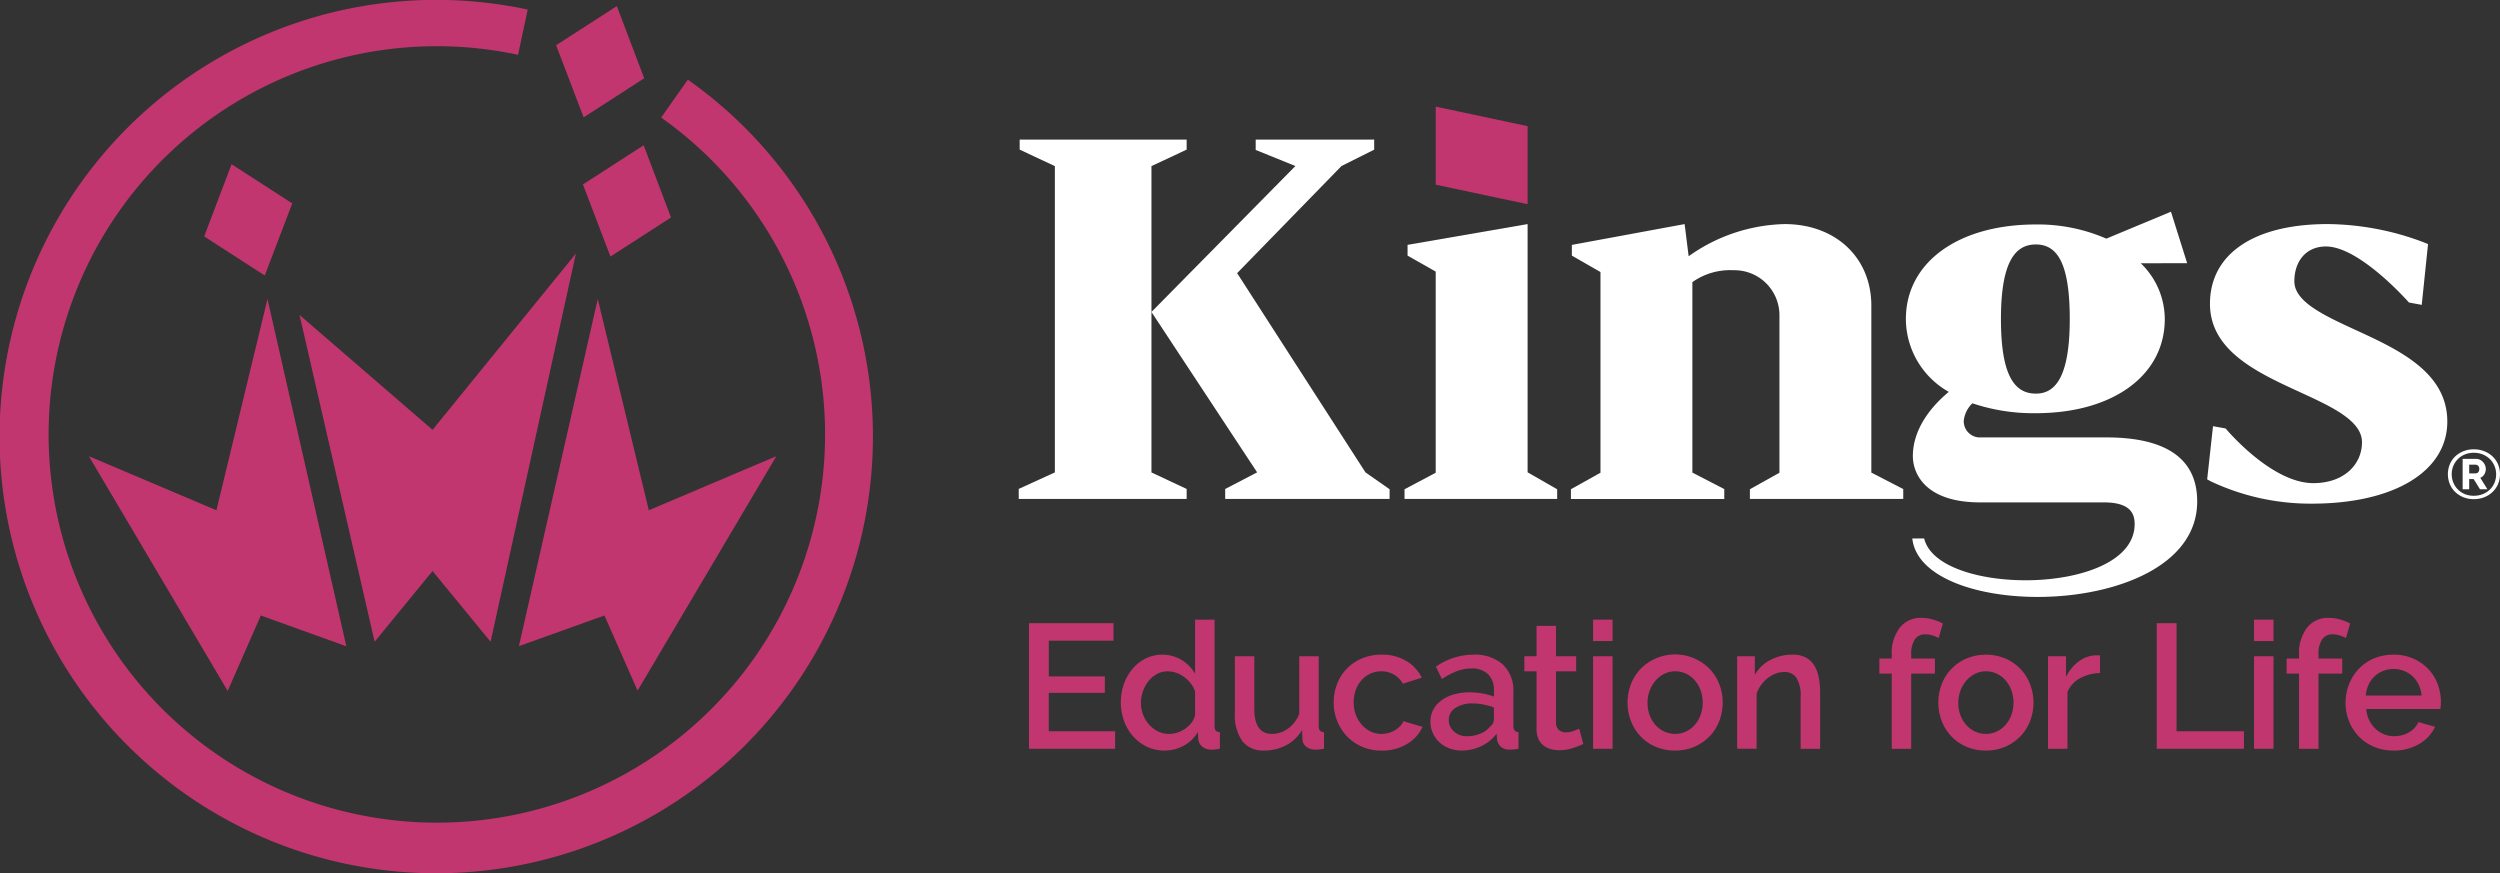 <svg id="Group_1670" data-name="Group 1670" xmlns="http://www.w3.org/2000/svg" width="277.786" height="97" viewBox="0 0 277.786 97">
  <rect x="0" y="0" width="277.786" height="97" fill="#333333" stroke="none"/>
  <path id="Path_1812" data-name="Path 1812" d="M173.142,123.441v1.946h-9.571V111.433h9.394v1.946h-7.193v3.97H172v1.827h-6.23v4.265Z" transform="translate(-49.237 -42.188)" fill="#c2366f"/>
  <path id="Path_1813" data-name="Path 1813" d="M178.61,125.583a4.415,4.415,0,0,1-1.926-.422,4.808,4.808,0,0,1-1.533-1.15,5.326,5.326,0,0,1-1.013-1.7,6.2,6.2,0,0,1-.019-4.127,5.373,5.373,0,0,1,.963-1.681,4.641,4.641,0,0,1,1.454-1.149,4.237,4.237,0,0,1,4.019.177,4.352,4.352,0,0,1,1.474,1.523V111.04h2.162v11.792a.854.854,0,0,0,.128.531.62.62,0,0,0,.462.176v1.848q-.335.059-.541.078c-.137.013-.252.02-.344.02a1.631,1.631,0,0,1-1.061-.334,1.181,1.181,0,0,1-.452-.865l-.039-.766a4.1,4.1,0,0,1-1.553,1.513A4.395,4.395,0,0,1,178.61,125.583Zm.53-1.847a2.94,2.94,0,0,0,.944-.158,3.3,3.3,0,0,0,.864-.432,3.027,3.027,0,0,0,.678-.648,2.323,2.323,0,0,0,.4-.806V119a3.245,3.245,0,0,0-.5-.9,3.571,3.571,0,0,0-.737-.707,3.365,3.365,0,0,0-.874-.452,2.884,2.884,0,0,0-.934-.157,2.445,2.445,0,0,0-1.189.294,3.074,3.074,0,0,0-.934.786,3.9,3.9,0,0,0-.619,1.121,3.82,3.82,0,0,0-.226,1.3,3.631,3.631,0,0,0,.246,1.336,3.5,3.5,0,0,0,.678,1.1,3.337,3.337,0,0,0,.993.747A2.707,2.707,0,0,0,179.14,123.736Z" transform="translate(-49.237 -42.188)" fill="#c2366f"/>
  <path id="Path_1814" data-name="Path 1814" d="M189.712,125.583a2.908,2.908,0,0,1-2.437-1.051,5.011,5.011,0,0,1-.826-3.135v-6.289h2.162v5.857q0,2.771,1.965,2.771a3.025,3.025,0,0,0,1.749-.57,3.652,3.652,0,0,0,1.278-1.651v-6.407h2.162v7.724a.855.855,0,0,0,.127.531.624.624,0,0,0,.462.176v1.848c-.222.039-.406.065-.55.078s-.282.02-.412.02a1.573,1.573,0,0,1-1-.324,1.073,1.073,0,0,1-.432-.836l-.04-1.022a4.575,4.575,0,0,1-1.788,1.7A5.1,5.1,0,0,1,189.712,125.583Z" transform="translate(-49.237 -42.188)" fill="#c2366f"/>
  <path id="Path_1815" data-name="Path 1815" d="M197.431,120.237a5.6,5.6,0,0,1,.374-2.043,5,5,0,0,1,2.751-2.84,5.513,5.513,0,0,1,2.2-.423,5.189,5.189,0,0,1,2.742.7,4.426,4.426,0,0,1,1.719,1.857l-2.1.668a2.7,2.7,0,0,0-1-1.012,2.739,2.739,0,0,0-1.4-.363,2.887,2.887,0,0,0-1.209.255,2.919,2.919,0,0,0-.972.717,3.417,3.417,0,0,0-.649,1.091,3.957,3.957,0,0,0-.236,1.395,3.842,3.842,0,0,0,.245,1.386,3.552,3.552,0,0,0,.669,1.11,3.062,3.062,0,0,0,.982.737,2.746,2.746,0,0,0,1.19.266,2.955,2.955,0,0,0,.786-.108,2.817,2.817,0,0,0,1.287-.757,1.716,1.716,0,0,0,.364-.55l2.122.629a4.2,4.2,0,0,1-1.71,1.9,5.288,5.288,0,0,1-2.83.737,5.369,5.369,0,0,1-2.182-.432,5.123,5.123,0,0,1-1.68-1.17,5.293,5.293,0,0,1-1.081-1.7A5.481,5.481,0,0,1,197.431,120.237Z" transform="translate(-49.237 -42.188)" fill="#c2366f"/>
  <path id="Path_1816" data-name="Path 1816" d="M211.656,125.583a3.837,3.837,0,0,1-1.385-.245,3.348,3.348,0,0,1-1.1-.678,3.171,3.171,0,0,1-.727-1.022,3.08,3.08,0,0,1-.266-1.278,2.75,2.75,0,0,1,.315-1.317,3.072,3.072,0,0,1,.894-1.022,4.333,4.333,0,0,1,1.376-.668,6.181,6.181,0,0,1,1.759-.236,8.059,8.059,0,0,1,1.434.128,7.222,7.222,0,0,1,1.278.344v-.708a2.381,2.381,0,0,0-.649-1.778,2.55,2.55,0,0,0-1.867-.639,4.505,4.505,0,0,0-1.621.305,8.172,8.172,0,0,0-1.641.874l-.668-1.376a7.294,7.294,0,0,1,4.127-1.336,4.705,4.705,0,0,1,3.3,1.081,4,4,0,0,1,1.179,3.1v3.715c0,.459.189.694.57.707v1.848q-.315.059-.541.078c-.151.013-.3.02-.442.02a1.389,1.389,0,0,1-.973-.315,1.341,1.341,0,0,1-.422-.805l-.059-.649a4.591,4.591,0,0,1-1.7,1.386A4.993,4.993,0,0,1,211.656,125.583Zm.59-1.592a3.881,3.881,0,0,0,1.483-.285,2.549,2.549,0,0,0,1.091-.8,1,1,0,0,0,.413-.746v-1.357a6.6,6.6,0,0,0-1.169-.334,6.511,6.511,0,0,0-1.209-.118,3.312,3.312,0,0,0-1.9.5,1.537,1.537,0,0,0-.738,1.327,1.673,1.673,0,0,0,.57,1.287A2.07,2.07,0,0,0,212.246,123.991Z" transform="translate(-49.237 -42.188)" fill="#c2366f"/>
  <path id="Path_1817" data-name="Path 1817" d="M225.166,124.856a11.047,11.047,0,0,1-1.14.442,4.818,4.818,0,0,1-1.553.246,3.278,3.278,0,0,1-.963-.138,2.353,2.353,0,0,1-.8-.412,1.881,1.881,0,0,1-.54-.718,2.63,2.63,0,0,1-.2-1.071v-6.426h-1.356v-1.671h1.356v-3.38h2.162v3.38h2.24v1.671h-2.24v5.738a1.066,1.066,0,0,0,.344.8,1.165,1.165,0,0,0,.757.246,2.4,2.4,0,0,0,.864-.157c.275-.105.479-.19.61-.256Z" transform="translate(-49.237 -42.188)" fill="#c2366f"/>
  <path id="Path_1818" data-name="Path 1818" d="M226.253,113.418V111.04h2.161v2.378Zm0,11.969V115.108h2.161v10.279Z" transform="translate(-49.237 -42.188)" fill="#c2366f"/>
  <path id="Path_1819" data-name="Path 1819" d="M235.367,125.583a5.345,5.345,0,0,1-2.191-.432,5.031,5.031,0,0,1-2.722-2.86,5.718,5.718,0,0,1,0-4.068,5.041,5.041,0,0,1,1.071-1.7,5.235,5.235,0,0,1,1.671-1.16,5.37,5.37,0,0,1,6.014,1.16,5.072,5.072,0,0,1,1.071,1.7,5.732,5.732,0,0,1,0,4.068,5.052,5.052,0,0,1-1.071,1.7,5.242,5.242,0,0,1-1.671,1.16A5.3,5.3,0,0,1,235.367,125.583Zm-3.065-5.306a3.888,3.888,0,0,0,.235,1.375,3.419,3.419,0,0,0,.648,1.091,3.033,3.033,0,0,0,.973.727,2.881,2.881,0,0,0,2.418,0,2.964,2.964,0,0,0,.973-.737,3.534,3.534,0,0,0,.648-1.1,4.1,4.1,0,0,0,0-2.742,3.516,3.516,0,0,0-.648-1.11,2.978,2.978,0,0,0-.973-.737,2.787,2.787,0,0,0-1.209-.265,2.654,2.654,0,0,0-1.189.275,3.082,3.082,0,0,0-.973.747,3.664,3.664,0,0,0-.658,1.11A3.767,3.767,0,0,0,232.3,120.277Z" transform="translate(-49.237 -42.188)" fill="#c2366f"/>
  <path id="Path_1820" data-name="Path 1820" d="M251.477,125.387h-2.162v-5.759a3.757,3.757,0,0,0-.462-2.113,1.562,1.562,0,0,0-1.366-.658,2.667,2.667,0,0,0-.943.177,3.334,3.334,0,0,0-.885.5,3.919,3.919,0,0,0-.736.767,3.522,3.522,0,0,0-.5.973v6.112H242.26V115.108h1.965v2.064a4.167,4.167,0,0,1,1.71-1.641,5.16,5.16,0,0,1,2.476-.6,3.051,3.051,0,0,1,1.513.334,2.5,2.5,0,0,1,.934.914,4.015,4.015,0,0,1,.481,1.336,8.932,8.932,0,0,1,.138,1.6Z" transform="translate(-49.237 -42.188)" fill="#c2366f"/>
  <path id="Path_1821" data-name="Path 1821" d="M259.436,125.387v-8.353H258.06v-1.671h1.376v-.412a4.674,4.674,0,0,1,.884-3.007,2.914,2.914,0,0,1,2.4-1.1,4.676,4.676,0,0,1,1.238.167,5.582,5.582,0,0,1,1.16.462l-.472,1.612a2.938,2.938,0,0,0-.7-.295,2.741,2.741,0,0,0-.776-.118,1.341,1.341,0,0,0-1.169.57,2.84,2.84,0,0,0-.4,1.651v.471h2.634v1.671H261.6v8.353Z" transform="translate(-49.237 -42.188)" fill="#c2366f"/>
  <path id="Path_1822" data-name="Path 1822" d="M269.9,125.583a5.342,5.342,0,0,1-2.191-.432,5.032,5.032,0,0,1-2.722-2.86,5.718,5.718,0,0,1,0-4.068,5.01,5.01,0,0,1,1.071-1.7,5.242,5.242,0,0,1,1.67-1.16,5.676,5.676,0,0,1,4.344,0,5.242,5.242,0,0,1,1.67,1.16,5.025,5.025,0,0,1,1.071,1.7,5.718,5.718,0,0,1,0,4.068,5.006,5.006,0,0,1-1.071,1.7,5.226,5.226,0,0,1-1.67,1.16A5.3,5.3,0,0,1,269.9,125.583Zm-3.066-5.306a3.888,3.888,0,0,0,.236,1.375,3.384,3.384,0,0,0,.649,1.091,3.011,3.011,0,0,0,.973.727,2.878,2.878,0,0,0,2.417,0,2.954,2.954,0,0,0,.973-.737,3.534,3.534,0,0,0,.648-1.1,4.1,4.1,0,0,0,0-2.742,3.516,3.516,0,0,0-.648-1.11,2.967,2.967,0,0,0-.973-.737,2.787,2.787,0,0,0-1.209-.265,2.657,2.657,0,0,0-1.189.275,3.093,3.093,0,0,0-.973.747,3.643,3.643,0,0,0-.658,1.11A3.768,3.768,0,0,0,266.839,120.277Z" transform="translate(-49.237 -42.188)" fill="#c2366f"/>
  <path id="Path_1823" data-name="Path 1823" d="M282.575,116.975a4.843,4.843,0,0,0-2.23.58,3.049,3.049,0,0,0-1.386,1.543v6.289H276.8V115.108H278.8v2.3a4.71,4.71,0,0,1,1.386-1.7,3.36,3.36,0,0,1,1.837-.7h.324a1.17,1.17,0,0,1,.226.019Z" transform="translate(-49.237 -42.188)" fill="#c2366f"/>
  <path id="Path_1824" data-name="Path 1824" d="M288.884,125.387V111.433h2.2v12.008h7.488v1.946Z" transform="translate(-49.237 -42.188)" fill="#c2366f"/>
  <path id="Path_1825" data-name="Path 1825" d="M299.693,113.418V111.04h2.162v2.378Zm0,11.969V115.108h2.162v10.279Z" transform="translate(-49.237 -42.188)" fill="#c2366f"/>
  <path id="Path_1826" data-name="Path 1826" d="M304.691,125.387v-8.353h-1.376v-1.671h1.376v-.412a4.674,4.674,0,0,1,.884-3.007,2.913,2.913,0,0,1,2.4-1.1,4.676,4.676,0,0,1,1.238.167,5.582,5.582,0,0,1,1.16.462l-.472,1.612a2.955,2.955,0,0,0-.7-.295,2.741,2.741,0,0,0-.776-.118,1.341,1.341,0,0,0-1.169.57,2.84,2.84,0,0,0-.4,1.651v.471h2.633v1.671h-2.633v8.353Z" transform="translate(-49.237 -42.188)" fill="#c2366f"/>
  <path id="Path_1827" data-name="Path 1827" d="M315.189,125.583a5.477,5.477,0,0,1-2.181-.422,5.071,5.071,0,0,1-1.681-1.15,5.2,5.2,0,0,1-1.081-1.69,5.489,5.489,0,0,1-.383-2.044,5.564,5.564,0,0,1,.383-2.054,5.3,5.3,0,0,1,1.081-1.71,4.992,4.992,0,0,1,1.681-1.159,5.51,5.51,0,0,1,2.2-.423,5.306,5.306,0,0,1,2.171.432,5.21,5.21,0,0,1,1.661,1.15,4.927,4.927,0,0,1,1.052,1.671,5.557,5.557,0,0,1,.363,1.994c0,.158-.006.305-.019.443s-.027.252-.04.344h-8.234a3.513,3.513,0,0,0,.324,1.238,3.245,3.245,0,0,0,.688.953,2.972,2.972,0,0,0,.963.619,3.016,3.016,0,0,0,1.13.216,3.443,3.443,0,0,0,.855-.108,3.042,3.042,0,0,0,.776-.314,2.786,2.786,0,0,0,.629-.5,2.357,2.357,0,0,0,.432-.649l1.848.531a4.282,4.282,0,0,1-1.759,1.9A5.447,5.447,0,0,1,315.189,125.583Zm3.125-6.112a3.451,3.451,0,0,0-.324-1.2,3.1,3.1,0,0,0-.678-.934,3.039,3.039,0,0,0-.963-.6,3.149,3.149,0,0,0-1.16-.216,3.075,3.075,0,0,0-2.1.815,2.958,2.958,0,0,0-.668.934,3.6,3.6,0,0,0-.314,1.2Z" transform="translate(-49.237 -42.188)" fill="#c2366f"/>
  <path id="Path_1828" data-name="Path 1828" d="M283.293,90.791H269.117a1.8,1.8,0,0,1-1.678-1.853A3.135,3.135,0,0,1,268.4,87a21.166,21.166,0,0,0,7.045,1.1c8.571,0,14.33-4.2,14.33-10.459a8.63,8.63,0,0,0-2.669-6.2l5.156-.009-1.8-5.72h0l-7.18,2.992a19.052,19.052,0,0,0-7.841-1.574c-8.633,0-14.434,4.224-14.434,10.51a9.34,9.34,0,0,0,4.766,8.09c-2.607,2.176-3.99,4.672-3.99,7.133,0,1.947,1.383,5.148,7.486,5.148h13.758c3.051,0,3.4,1.376,3.4,2.411,0,7.973-21.842,8.091-23.384,1.6h-1.321c1.021,9.373,31.655,9.1,31.655-4.109C293.386,92.842,289.457,90.791,283.293,90.791Zm-7.847-21.44c2.328,0,3.771,1.968,3.771,8.287,0,6.907-1.863,8.286-3.771,8.286-2.392,0-3.875-2.053-3.875-8.286C271.571,71.34,273.12,69.351,275.446,69.351Z" transform="translate(-49.237 -42.188)" fill="#fff"/>
  <g id="Group_1670-2" data-name="Group 1670" transform="translate(113.197 15.514)">
    <path id="Path_1829" data-name="Path 1829" d="M203.64,97.63H185.373V96.522l3.548-1.849L177.18,76.851l15.994-16.215-4.412-1.787V57.7h13.166v1.117L198.3,60.632,186.7,72.538l14.258,22.135,2.686,1.879Zm-22.549,0H162.434V96.513l4.014-1.834V60.648l-3.91-1.834V57.7h18.553v1.112l-3.911,1.834V94.684l3.911,1.833Z" transform="translate(-162.434 -57.702)" fill="#fff"/>
  </g>
  <g id="Group_1671" data-name="Group 1671" transform="translate(156.064 24.898)">
    <path id="Path_1830" data-name="Path 1830" d="M222.261,97.63H205.3V96.551l3.465-1.834V72.367l-3.128-1.773v-1.2l13.338-2.307V94.668l3.285,1.886Z" transform="translate(-205.301 -67.086)" fill="#fff"/>
  </g>
  <g id="Group_1672" data-name="Group 1672" transform="translate(174.552 24.898)">
    <path id="Path_1831" data-name="Path 1831" d="M260.715,97.63h-17.04V96.548l3.284-1.833V77.2a5,5,0,0,0-5.106-4.986,7.264,7.264,0,0,0-4.569,1.321V94.7l3.545,1.833v1.1h-17.04V96.548l3.284-1.834v-22.3l-3.18-1.825V69.4l12.53-2.313.447,3.574a19.069,19.069,0,0,1,10.659-3.574c5.676,0,9.641,3.729,9.641,9.068V94.7l3.545,1.833Z" transform="translate(-223.789 -67.086)" fill="#fff"/>
  </g>
  <g id="Group_1673" data-name="Group 1673" transform="translate(245.25 24.898)">
    <path id="Path_1832" data-name="Path 1832" d="M306.1,98.151a26,26,0,0,1-11.221-2.482l-.394-.217.65-5.91,1.4.254s5.047,6.075,9.744,6.075c3.44,0,5.409-2.1,5.409-4.546,0-2.4-3.375-3.949-6.948-5.59-4.661-2.141-9.944-4.567-9.944-9.79,0-5.547,4.89-8.859,13.082-8.859a30.793,30.793,0,0,1,10.684,2.032l.465.193-.7,6.75-1.417-.258s-5.466-6.229-9.221-6.229c-2.27,0-3.516,1.707-3.516,3.869,0,2.278,3.3,3.793,6.787,5.4,4.785,2.2,10.209,4.694,10.209,10.19C321.165,94.571,315.253,98.151,306.1,98.151Z" transform="translate(-294.487 -67.086)" fill="#fff"/>
  </g>
  <path id="Path_1833" data-name="Path 1833" d="M218.976,64.878l-10.208-2.169V54.037l10.208,2.169Z" transform="translate(-49.237 -42.188)" fill="#c2366f"/>
  <path id="Path_1834" data-name="Path 1834" d="M120.818,50.887l-3.042-8.021-6.743,4.351,3.055,8.013Zm-39.107,13.9-6.743-4.352-3.042,8.021,6.73,4.343ZM74.535,118.96l3.683-8.383,9.5,3.417L78.959,75.411,73.285,98.886l-14.17-6.007ZM97.3,105.637l6.45,7.856,9.476-43.127L97.3,89.948,82.518,77.18l8.347,36.314Zm28.37-54.6L122.7,55.25a43.138,43.138,0,1,1-15.9-6.974l1.074-5.024a48.522,48.522,0,1,0,17.793,7.787Zm-5.588,67.885L135.5,92.879l-14.169,6.007-5.675-23.475-8.763,38.576,9.505-3.41Zm-6.07-56.239,3.056,8.013,6.729-4.343-3.042-8.021Z" transform="translate(-49.237 -42.188)" fill="#c2366f"/>
  <path id="Path_1835" data-name="Path 1835" d="M324.115,97.651a3.092,3.092,0,0,1-1.151-.211,2.8,2.8,0,0,1-.917-.584,2.617,2.617,0,0,1-.6-.878,2.929,2.929,0,0,1,0-2.2,2.572,2.572,0,0,1,.6-.874,2.838,2.838,0,0,1,.917-.58,3.092,3.092,0,0,1,1.151-.211,3.128,3.128,0,0,1,1.155.211,2.881,2.881,0,0,1,.924.58,2.607,2.607,0,0,1,.611.874,2.892,2.892,0,0,1,0,2.2,2.653,2.653,0,0,1-.611.878,2.84,2.84,0,0,1-.924.584A3.128,3.128,0,0,1,324.115,97.651Zm0-.376a2.65,2.65,0,0,0,.974-.177,2.415,2.415,0,0,0,.787-.491,2.283,2.283,0,0,0,.526-.756,2.4,2.4,0,0,0,.191-.963,2.359,2.359,0,0,0-.706-1.7,2.424,2.424,0,0,0-.782-.506,2.6,2.6,0,0,0-.99-.184,2.569,2.569,0,0,0-.986.184,2.371,2.371,0,0,0-.775.506,2.333,2.333,0,0,0-.511.756,2.375,2.375,0,0,0-.184.933,2.426,2.426,0,0,0,.184.944,2.363,2.363,0,0,0,.511.763,2.3,2.3,0,0,0,.775.51A2.569,2.569,0,0,0,324.115,97.275Zm-1.243-4.1h1.5a.941.941,0,0,1,.43.1,1.112,1.112,0,0,1,.341.26,1.258,1.258,0,0,1,.223.361,1.073,1.073,0,0,1,.08.407,1.117,1.117,0,0,1-.168.591.893.893,0,0,1-.446.383l.791,1.274H324.8l-.706-1.135H323.6v1.135h-.729Zm1.435,1.611a.384.384,0,0,0,.3-.126.526.526,0,0,0,.111-.357.478.478,0,0,0-.127-.365.427.427,0,0,0-.3-.119h-.69v.967Z" transform="translate(-49.237 -42.188)" fill="#fff"/>
</svg>
